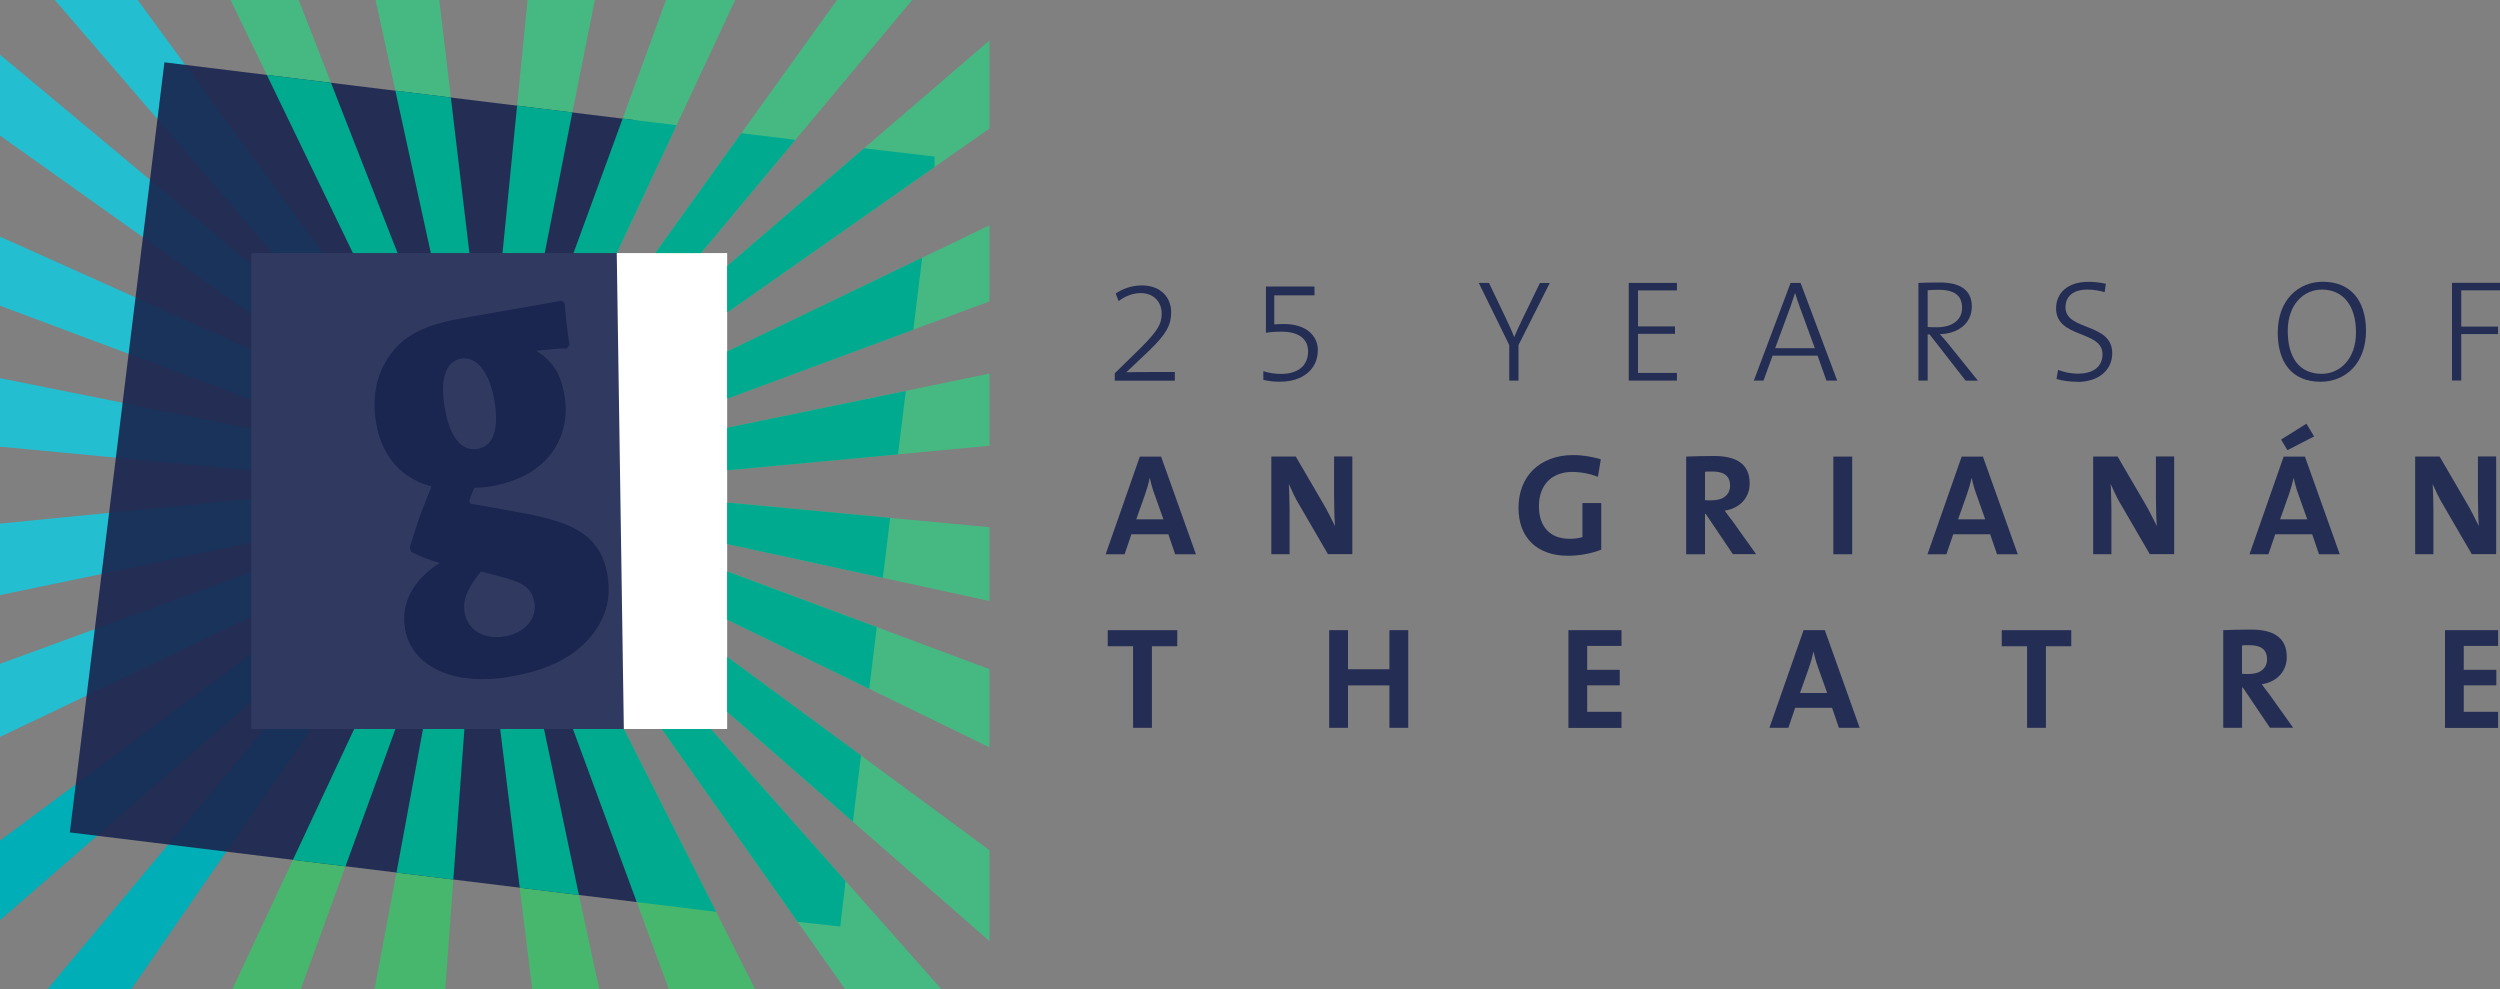 <?xml version="1.0" encoding="UTF-8"?>
<svg xmlns="http://www.w3.org/2000/svg" viewBox="0 0 300 118.73">
  <rect x="0" y="0" width="300" height="118.73" fill="#808080" stroke="none"/>
  <defs>
    <style>
      .cls-1 {
        fill: #1a2e58;
      }

      .cls-2 {
        fill: #46b982;
      }

      .cls-3 {
        fill: #00aa8e;
      }

      .cls-4 {
        fill: #46b76d;
      }

      .cls-5 {
        fill: #23bed0;
      }

      .cls-6 {
        isolation: isolate;
      }

      .cls-7 {
        fill: #1a244f;
      }

      .cls-8 {
        fill: #fff;
      }

      .cls-9 {
        mix-blend-mode: overlay;
        opacity: .9;
      }

      .cls-10 {
        fill: #00aeb8;
      }
    </style>
  </defs>
  <g class="cls-6">
    <g id="Layer_2">
      <g id="Layer_1-2" data-name="Layer_1">
        <g>
          <g class="cls-9">
            <path class="cls-7" d="M133.77,45.67v-.87l3.06-3c2.15-2.14,2.57-2.95,2.57-4.18,0-1.35-.92-2.45-2.52-2.45-1.06,0-2.08.5-2.64.97l-.36-.92c.83-.56,1.91-.97,3.14-.97,2.31,0,3.52,1.49,3.52,3.21,0,1.46-.49,2.57-2.74,4.71l-2.62,2.48v.02c.68-.02,2.01-.03,3.82-.03h1.98v1.04h-7.21Z"/>
            <path class="cls-7" d="M153.61,45.81c-.73,0-1.35-.07-2.01-.23v-1.04c.62.21,1.35.33,2.14.33,2.1,0,3.23-1.06,3.23-2.69s-1.28-2.38-3.19-2.38c-.73,0-1.46.05-1.87.14v-5.56h5.83v1.06h-4.83v3.49c.35-.03.83-.05,1.15-.05,2.71,0,4.08,1.42,4.08,3.14,0,2.27-1.79,3.78-4.51,3.78Z"/>
            <path class="cls-7" d="M182.22,41.4v4.27h-1.11v-4.27l-3.66-7.45h1.23l2.08,4.36c.35.71.66,1.42.94,2.12h.02c.3-.75.68-1.53,1.04-2.29l2.03-4.18h1.18l-3.75,7.45Z"/>
            <path class="cls-7" d="M195.45,45.67v-11.72h5.78v.9h-4.67v4.32h4.44v.89h-4.44v4.69h4.67v.92h-5.78Z"/>
            <path class="cls-7" d="M219.17,45.67l-1.06-2.99h-5.4l-1.09,2.99h-1.16l4.41-11.72h1.2l4.39,11.72h-1.28ZM215.94,36.74c-.21-.57-.38-1.08-.52-1.56h-.02c-.16.49-.33,1.01-.52,1.55l-1.86,5.05h4.76l-1.84-5.03Z"/>
            <path class="cls-7" d="M235.87,45.67l-4.32-5.54h-.23v5.54h-1.11v-11.72c.71-.03,1.39-.05,2.62-.05,2.12,0,3.79.73,3.79,2.88s-1.82,3.28-3.84,3.32c.35.38.76.83,1.06,1.22l3.51,4.36h-1.48ZM232.52,34.78c-.45,0-.82.02-1.2.05v4.41c.21.02.57.03,1.13.03,1.91,0,3-.95,3-2.31,0-1.63-1.06-2.19-2.93-2.19Z"/>
            <path class="cls-7" d="M249.26,45.81c-.9,0-1.79-.12-2.48-.33l.19-1.09c.73.28,1.56.45,2.38.45,1.58,0,2.95-.64,2.95-2.34,0-2.9-5.57-1.86-5.57-5.5,0-1.82,1.37-3.18,3.87-3.18.71,0,1.48.09,2.1.23l-.14,1.01c-.62-.19-1.35-.31-2.03-.31-1.81,0-2.67.85-2.67,2.14,0,2.83,5.61,1.81,5.61,5.49,0,2.03-1.63,3.45-4.2,3.45Z"/>
            <path class="cls-7" d="M278.47,45.81c-3.47,0-5.14-2.36-5.14-5.89,0-3.94,2.47-6.11,5.43-6.11,3.21,0,5.16,2.15,5.16,5.89,0,3.92-2.47,6.11-5.45,6.11ZM278.63,34.75c-2.19,0-4.1,1.79-4.1,4.95s1.34,5.16,4.08,5.16c2.17,0,4.11-1.77,4.11-4.97s-1.53-5.14-4.1-5.14Z"/>
            <path class="cls-7" d="M295.35,34.85v4.34h4.41v.9h-4.41v5.57h-1.11v-11.72h5.76v.9h-4.65Z"/>
            <path class="cls-7" d="M141.02,66.51l-.82-2.4h-4.43l-.82,2.4h-2.27l4.1-11.72h2.55l4.18,11.72h-2.5ZM138.52,59.25c-.12-.32-.22-.63-.3-.93s-.17-.61-.23-.95h-.02c-.14.63-.32,1.28-.56,1.96l-1.06,2.99h3.26l-1.09-3.07Z"/>
            <path class="cls-7" d="M159.36,66.51l-3.44-5.92c-.27-.44-.5-.87-.7-1.3-.2-.43-.39-.83-.56-1.22.01.25.03.55.04.89.02.34.03.7.03,1.09,0,.38.01.77.02,1.16s0,.76,0,1.11v4.18h-2.19v-11.72h2.93l3.26,5.59c.27.45.52.91.76,1.39.24.47.47.93.69,1.37-.02-.29-.04-.63-.06-1.02-.02-.39-.03-.8-.03-1.23,0-.43-.01-.85-.02-1.28,0-.42,0-.81,0-1.17v-3.65h2.19v11.72h-2.92Z"/>
            <path class="cls-7" d="M191.75,57.22c-.47-.19-.97-.33-1.49-.43s-1.06-.16-1.61-.16-1.11.09-1.6.27c-.49.18-.91.44-1.26.79-.35.35-.63.77-.82,1.28s-.3,1.09-.3,1.75c0,1.25.32,2.22.97,2.91.65.69,1.57,1.03,2.76,1.03.54,0,1.04-.07,1.49-.21v-4.08h2.26v5.59c-.59.23-1.23.41-1.92.54s-1.39.19-2.09.19c-.93,0-1.76-.13-2.49-.4-.74-.27-1.36-.65-1.87-1.15-.51-.5-.9-1.1-1.16-1.81-.27-.71-.4-1.51-.4-2.41s.15-1.76.45-2.54c.3-.78.74-1.44,1.3-2,.57-.56,1.26-.99,2.07-1.3.81-.31,1.72-.47,2.74-.47.59,0,1.16.05,1.72.14.56.09,1.09.21,1.6.36l-.35,2.1Z"/>
            <path class="cls-7" d="M207.95,66.51l-3.26-4.84h-.09v4.84h-2.26v-11.72c.46-.02.97-.04,1.52-.05.55-.01,1.17-.02,1.85-.02.65,0,1.23.06,1.75.18.52.12.97.31,1.34.57.37.26.66.6.86,1.02.2.42.3.93.3,1.53,0,.44-.07.84-.22,1.21-.14.36-.35.69-.61.97-.26.28-.58.52-.95.7-.37.19-.78.31-1.22.38.16.22.32.44.49.66.16.22.32.43.47.62l2.81,3.94h-2.8ZM207.61,58.26c0-1.12-.71-1.68-2.12-1.68-.16,0-.32,0-.48,0-.16,0-.29.02-.41.04v3.39c.08.01.19.02.34.03.14,0,.3,0,.48,0,.68,0,1.22-.16,1.61-.48.39-.32.58-.76.58-1.31Z"/>
            <path class="cls-7" d="M220,66.51v-11.72h2.26v11.72h-2.26Z"/>
            <path class="cls-7" d="M239.64,66.51l-.82-2.4h-4.43l-.82,2.4h-2.27l4.1-11.72h2.55l4.18,11.72h-2.5ZM237.14,59.25c-.12-.32-.22-.63-.3-.93s-.17-.61-.23-.95h-.02c-.14.63-.32,1.28-.56,1.96l-1.06,2.99h3.26l-1.09-3.07Z"/>
            <path class="cls-7" d="M257.98,66.51l-3.44-5.92c-.27-.44-.5-.87-.7-1.3-.2-.43-.39-.83-.56-1.22.01.25.03.55.04.89.02.34.03.7.03,1.09,0,.38.01.77.02,1.16s0,.76,0,1.11v4.18h-2.19v-11.72h2.93l3.26,5.59c.27.45.52.91.76,1.39.24.47.47.93.69,1.37-.02-.29-.04-.63-.06-1.02-.02-.39-.03-.8-.03-1.23,0-.43-.01-.85-.02-1.28,0-.42,0-.81,0-1.17v-3.65h2.19v11.72h-2.92Z"/>
            <path class="cls-7" d="M278.28,66.51l-.82-2.4h-4.43l-.82,2.4h-2.27l4.1-11.72h2.55l4.18,11.72h-2.5ZM275.78,59.25c-.12-.32-.22-.63-.3-.93s-.17-.61-.23-.95h-.02c-.14.63-.32,1.28-.56,1.96l-1.06,2.99h3.26l-1.09-3.07ZM274.49,54.02l-.76-1.27,3.04-1.91.92,1.53-3.2,1.65Z"/>
            <path class="cls-7" d="M296.62,66.51l-3.44-5.92c-.27-.44-.5-.87-.7-1.3-.2-.43-.39-.83-.56-1.22.01.25.03.55.04.89.02.34.03.7.03,1.09,0,.38.01.77.02,1.16s0,.76,0,1.11v4.18h-2.19v-11.72h2.93l3.26,5.59c.27.45.52.91.76,1.39.24.47.47.93.69,1.37-.02-.29-.04-.63-.06-1.02-.02-.39-.03-.8-.03-1.23,0-.43-.01-.85-.02-1.28,0-.42,0-.81,0-1.17v-3.65h2.19v11.72h-2.92Z"/>
            <path class="cls-7" d="M138.23,77.55v9.79h-2.26v-9.79h-3.04v-1.93h8.34v1.93h-3.04Z"/>
            <path class="cls-7" d="M166.73,87.34v-5.09h-4.97v5.09h-2.26v-11.72h2.26v4.69h4.97v-4.69h2.26v11.72h-2.26Z"/>
            <path class="cls-7" d="M188.21,87.34v-11.72h6.37v1.89h-4.12v2.87h3.91v1.86h-3.91v3.18h4.12v1.93h-6.37Z"/>
            <path class="cls-7" d="M220.67,87.34l-.82-2.4h-4.43l-.82,2.4h-2.27l4.1-11.72h2.55l4.18,11.72h-2.5ZM218.17,80.09c-.12-.32-.22-.63-.3-.93-.09-.3-.17-.61-.23-.95h-.02c-.14.62-.32,1.28-.56,1.96l-1.06,2.99h3.26l-1.09-3.07Z"/>
            <path class="cls-7" d="M245.51,77.55v9.79h-2.26v-9.79h-3.04v-1.93h8.34v1.93h-3.04Z"/>
            <path class="cls-7" d="M272.4,87.34l-3.26-4.84h-.09v4.84h-2.26v-11.72c.46-.02.97-.04,1.52-.05.55-.01,1.17-.02,1.85-.02.65,0,1.23.06,1.75.18s.97.31,1.34.57c.37.26.66.6.86,1.02s.3.93.3,1.53c0,.44-.07.84-.22,1.21-.14.36-.35.69-.61.97-.26.28-.58.52-.95.7-.37.19-.78.31-1.22.38.16.22.32.44.49.66.16.22.32.43.47.62l2.81,3.94h-2.8ZM272.05,79.1c0-1.12-.71-1.68-2.12-1.68-.16,0-.32,0-.48,0-.16,0-.29.02-.41.04v3.39c.08.01.19.02.34.03s.3,0,.48,0c.68,0,1.22-.16,1.61-.48.39-.32.58-.76.58-1.31Z"/>
            <path class="cls-7" d="M293.4,87.34v-11.72h6.37v1.89h-4.12v2.87h3.91v1.86h-3.91v3.18h4.12v1.93h-6.37Z"/>
          </g>
          <polygon class="cls-2" points="46.91 39.8 27.67 0 35.84 0 51.39 39.8 46.91 39.8"/>
          <polygon class="cls-2" points="53.76 39.8 45.07 0 52.71 0 57.46 39.8 53.76 39.8"/>
          <polygon class="cls-2" points="59.36 39.8 63.31 0 71.38 0 63.43 39.8 59.36 39.8"/>
          <polygon class="cls-2" points="65.37 39.8 79.92 0 88.22 0 69.6 39.8 65.37 39.8"/>
          <polygon class="cls-2" points="71.85 39.8 100.44 0 109.46 0 76.24 39.8 71.85 39.8"/>
          <polygon class="cls-2" points="76.8 44.83 118.73 15.42 118.73 4.86 76.8 40.92 76.8 44.83"/>
          <polygon class="cls-2" points="76.8 47.21 118.73 27.04 118.73 36.17 76.8 51.71 76.8 47.21"/>
          <polygon class="cls-2" points="76.8 53.49 118.73 44.83 118.73 53.49 76.8 57.41 76.8 53.49"/>
          <polygon class="cls-2" points="77.19 59.36 118.73 63.27 118.73 72.12 77.19 63.1 77.19 59.36"/>
          <polygon class="cls-2" points="76.8 64.65 118.73 80.3 118.73 89.68 76.8 69.27 76.8 64.65"/>
          <polygon class="cls-2" points="77.19 71.41 118.73 102.02 118.73 112.93 77.19 76.63 77.19 71.41"/>
          <polygon class="cls-2" points="76.16 77.16 112.99 118.73 101.43 118.73 71.85 76.77 76.16 77.16"/>
          <polygon class="cls-4" points="69.66 77.16 90.63 118.73 80.27 118.73 64.81 76.77 69.66 77.16"/>
          <polygon class="cls-4" points="62.85 76.77 71.92 118.73 63.87 118.73 58.7 76.77 62.85 76.77"/>
          <polygon class="cls-4" points="56.51 76.77 53.43 118.73 44.94 118.73 52.75 77.16 56.51 76.77"/>
          <polygon class="cls-4" points="51.35 76.77 36.08 118.73 27.87 118.73 47.51 76.77 51.35 76.77"/>
          <polygon class="cls-10" points="45.01 76.37 15.73 118.73 5.68 118.73 41.01 76.37 45.01 76.37"/>
          <polygon class="cls-10" points="40.15 75.51 0 110.42 0 100.87 39.68 71.41 40.15 75.51"/>
          <polygon class="cls-5" points="39.68 69.49 0 88.43 0 79.66 40.15 64.95 39.68 69.49"/>
          <polygon class="cls-5" points="0 71.41 39.68 63.15 39.68 58.92 0 62.83 0 71.41"/>
          <polygon class="cls-5" points="0 45.38 40.15 53.44 40.15 57.41 0 53.6 0 45.38"/>
          <polygon class="cls-5" points="40.15 46.4 40.15 51.71 0 36.69 0 28.4 40.15 46.4"/>
          <polygon class="cls-5" points="40.15 44.83 0 16.27 0 6.56 40.15 40.06 40.15 44.83"/>
          <polygon class="cls-5" points="41.09 40.06 6.58 0 16.52 0 45.87 40.06 41.09 40.06"/>
          <rect class="cls-8" x="50.02" y="67.45" width="3.14" height="1.35"/>
          <rect class="cls-8" x="30.15" y="30.37" width="57.11" height="57.11"/>
          <path class="cls-1" d="M59.34,48.16c.22,1.26.51,3.91-.8,5.14-.36.3-.8.49-1.19.56-2.51.44-3.56-2.49-3.96-4.77-.76-4.34.51-5.8,1.94-6.05,1.43-.25,3.27.84,4.02,5.12M57.7,68.58c.37.11,1.84.44,2.16.56,2.77.69,3.94,1.31,4.26,3.13.33,1.89-1,3.65-3.57,4.1-2.45.43-4.43-.75-4.79-2.8-.35-2,.8-3.5,1.94-4.99M68.33,41.4c-.28-1.89-.36-2.7-.59-5.02l-.35-.29-11.13,1.96c-4,.7-7.62,1.52-9.82,5.09-1.15,1.85-1.88,4.39-1.29,7.7.54,3.08,2.3,6.36,6.63,7.54-.49,1.2-.98,2.47-1.46,3.73-.39,1.13-.76,2.37-1.14,3.55l.16.56c1.42.69,1.86.85,3.41,1.34-1.21.8-4.94,3.34-4.13,7.97.75,4.23,5.52,6.92,12.71,5.65,2.57-.45,6.8-1.49,9.52-4.74.93-1.11,1.64-2.41,1.98-3.82.26-1.22.27-2.46.05-3.72-.83-4.68-4.19-6.09-9.03-7.12-1.16-.21-6.33-1.18-7.42-1.34l-.12-.33c.23-.69.27-.81.6-1.58.65,0,1.17-.03,2.09-.19,7.65-1.35,9.45-6.85,8.74-10.84-.22-1.26-.64-3.79-3.42-5.4,2.06-.23,2.02-.24,3.71-.3l.28-.4Z"/>
          <g class="cls-9">
            <polygon class="cls-7" points="76.41 108.25 8.38 99.89 19.73 7.48 76.27 14.43 74.01 30.37 74.86 87.48 76.41 108.25"/>
          </g>
          <polygon class="cls-3" points="32.02 8.99 39.72 9.94 47.71 30.37 42.35 30.37 32.02 8.99"/>
          <polygon class="cls-3" points="56.33 30.37 51.7 30.37 47.44 10.88 54.1 11.7 56.33 30.37"/>
          <polygon class="cls-3" points="62.05 12.68 68.68 13.49 65.37 30.37 60.3 30.37 62.05 12.68"/>
          <polygon class="cls-3" points="74.72 14.23 81.19 15.03 74.01 30.37 68.82 30.37 74.72 14.23"/>
          <polygon class="cls-3" points="78.63 30.37 88.96 15.98 95.45 16.78 84.11 30.37 78.63 30.37"/>
          <polygon class="cls-3" points="87.26 31.92 103.69 17.79 112.15 18.79 112.15 20.03 87.26 37.5 87.26 31.92"/>
          <polygon class="cls-3" points="87.26 42.18 110.66 30.92 109.6 39.56 87.26 47.84 87.26 42.18"/>
          <polygon class="cls-3" points="87.26 51.33 108.7 46.91 107.76 54.52 87.26 56.43 87.26 51.33"/>
          <polygon class="cls-3" points="87.26 60.31 106.82 62.15 105.94 69.34 87.26 65.29 87.26 60.31"/>
          <polygon class="cls-3" points="87.26 68.58 105.21 75.26 104.31 82.66 87.26 74.36 87.26 68.58"/>
          <polygon class="cls-3" points="87.26 78.82 103.32 90.66 102.35 98.61 87.26 85.42 87.26 78.82"/>
          <polygon class="cls-3" points="85.3 87.48 101.47 105.73 100.83 111.18 95.72 110.62 79.4 87.48 85.3 87.48"/>
          <polygon class="cls-3" points="74.86 87.48 85.94 109.42 76.41 108.25 68.75 87.48 74.86 87.48"/>
          <polygon class="cls-3" points="60.02 87.48 62.37 106.53 69.47 107.4 65.28 87.48 60.02 87.48"/>
          <polygon class="cls-3" points="55.73 87.48 54.4 105.55 47.58 104.71 50.76 87.48 55.73 87.48"/>
          <polygon class="cls-3" points="47.45 87.48 41.46 103.96 35.15 103.18 42.5 87.48 47.45 87.48"/>
        </g>
      </g>
    </g>
  </g>
</svg>